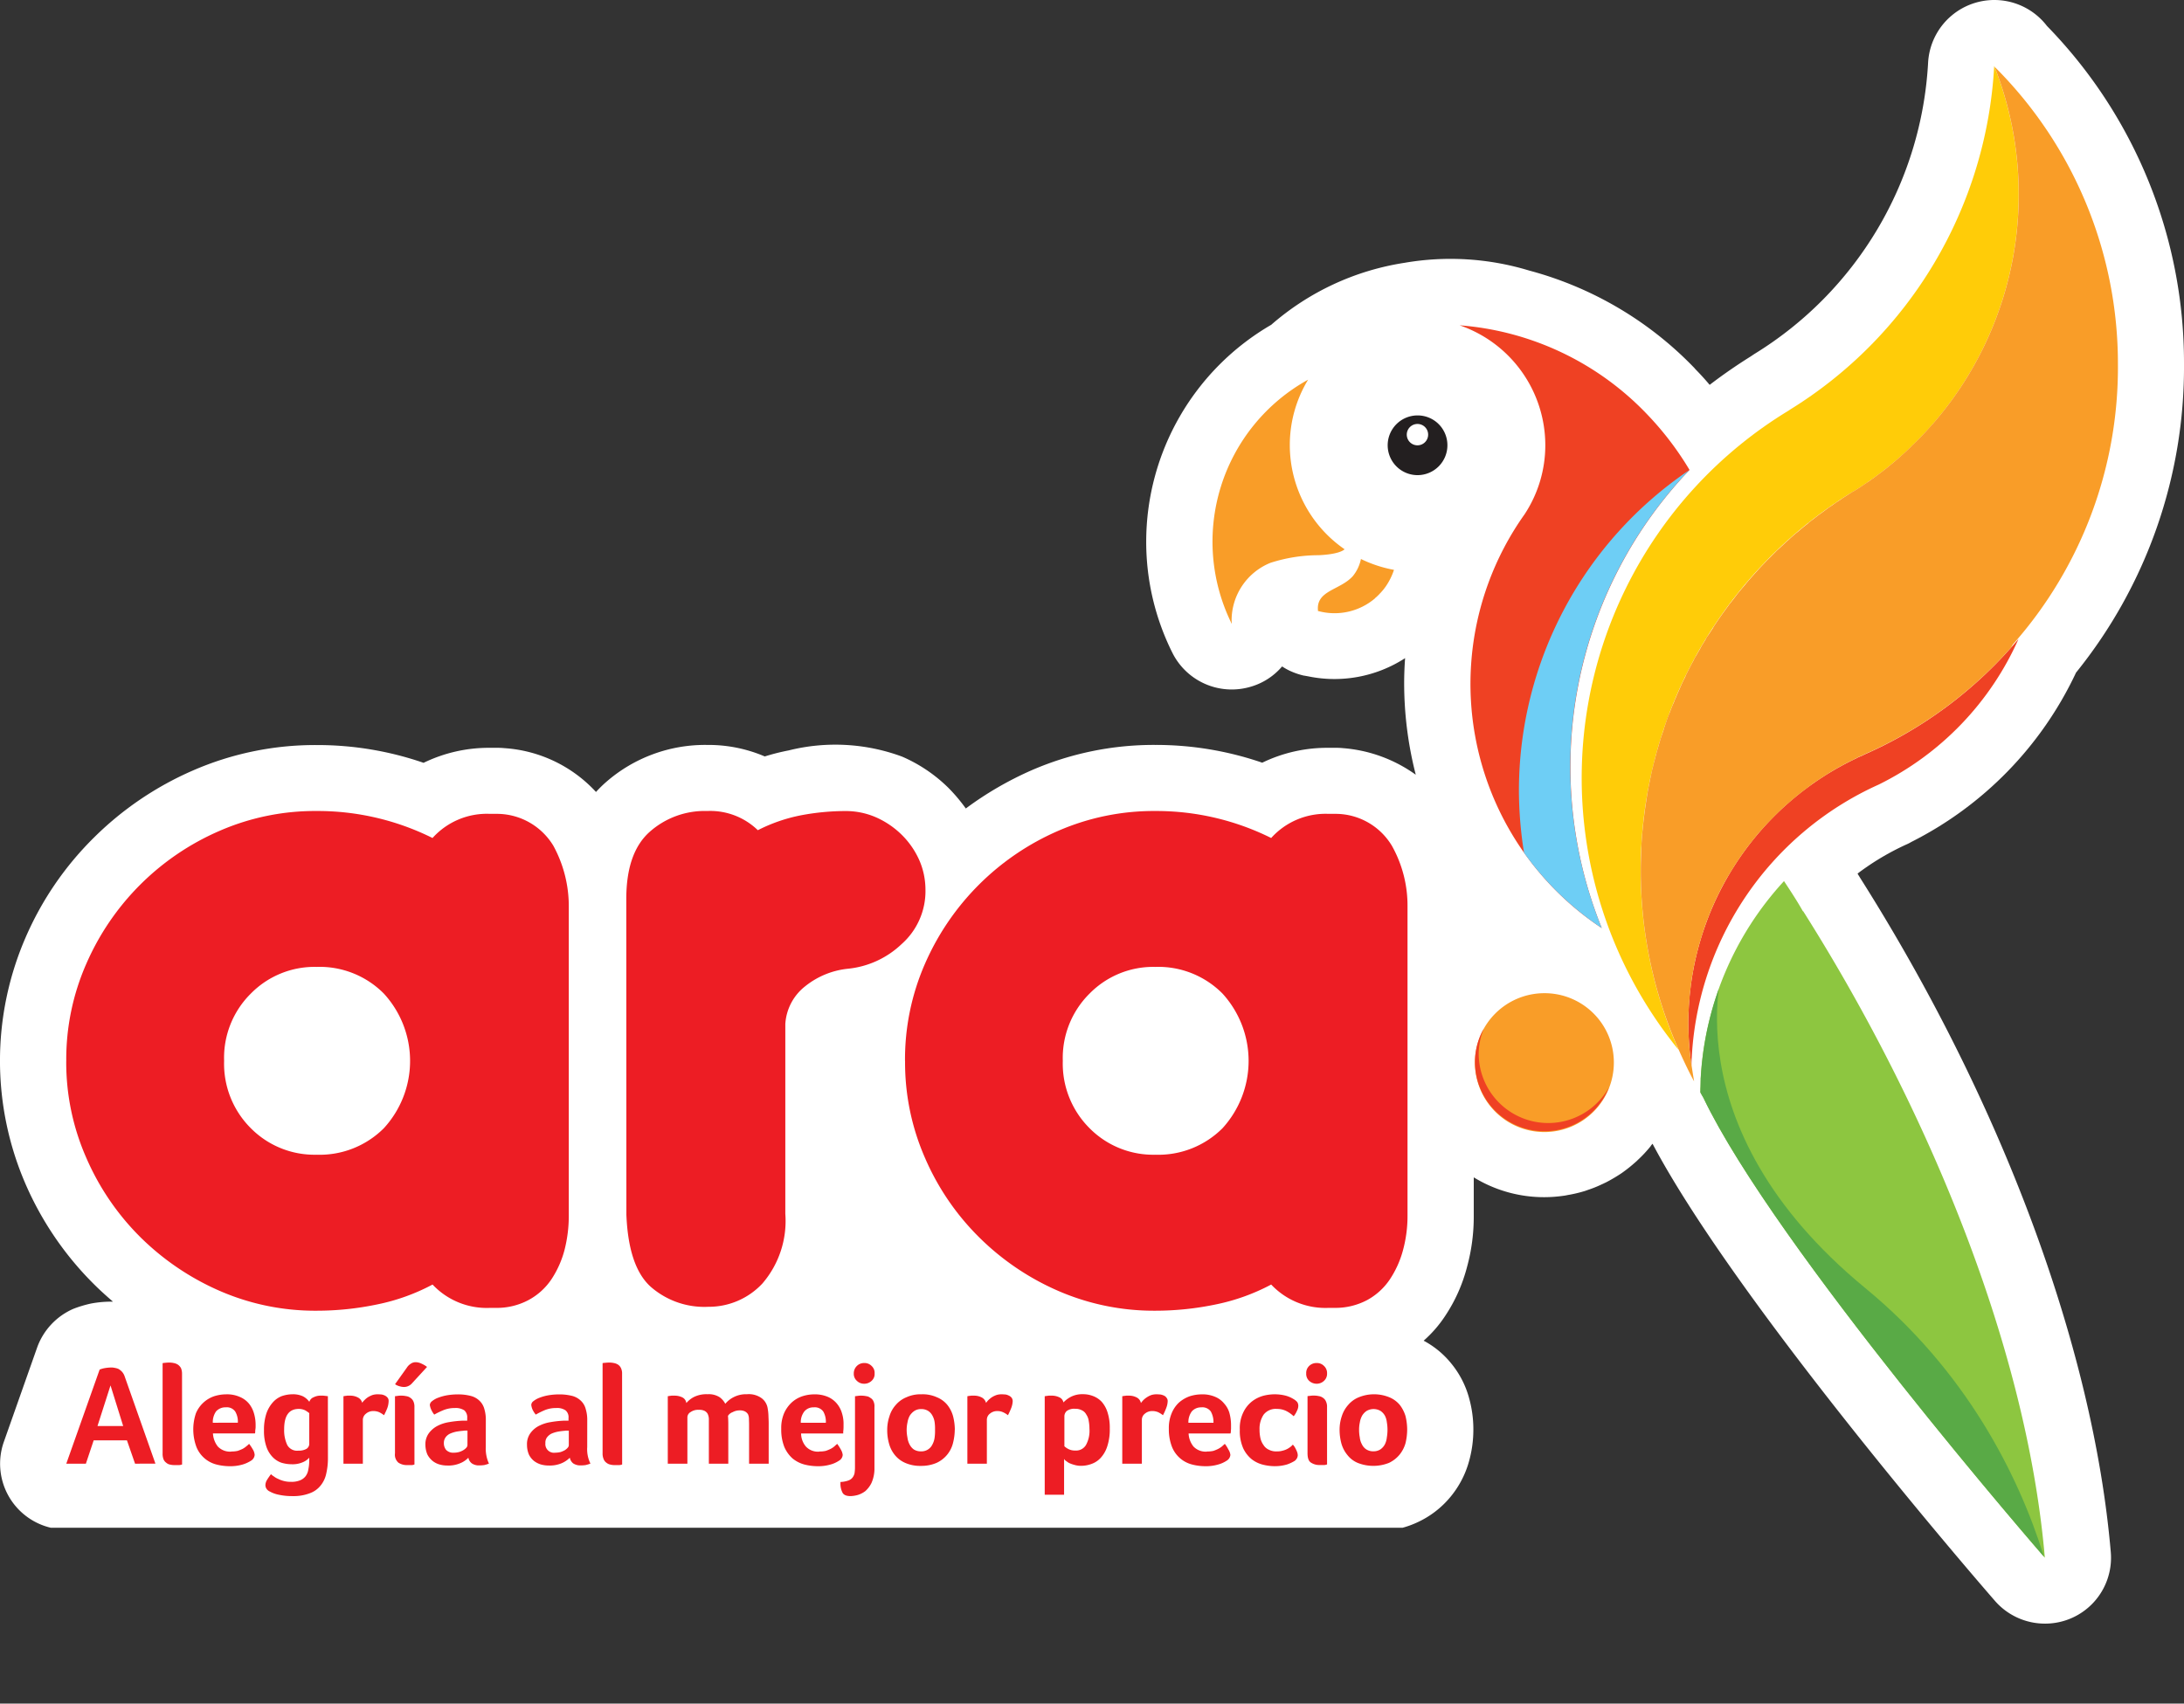 <svg xmlns="http://www.w3.org/2000/svg" xmlns:xlink="http://www.w3.org/1999/xlink" width="156" height="121.714" viewBox="0 0 156 121.714"><rect x="0" y="0" width="156" height="121.714" fill="#333333" stroke="none"/><defs><clipPath id="a"><rect width="156" height="121.714" fill="none"></rect></clipPath><clipPath id="c"><path d="M102.008,67.187c0,.255-.026.956-.026,1.05.07.14.162.285.207.365,5.135,10.738,24.4,32.88,24.4,32.88-1.352-15.711-8.876-32.937-17.26-46.189h-.018c-.367-.659-.9-1.476-1.349-2.154a22.619,22.619,0,0,0-5.949,14.048" transform="translate(-101.982 -53.139)" fill="none"></path></clipPath><clipPath id="d"><rect width="33.055" height="53.748" fill="none"></rect></clipPath></defs><g clip-path="url(#a)"><g transform="translate(0 0)"><g clip-path="url(#a)"><path d="M132.84,62.671c-.054-.083-.111-.173-.157-.259a18.472,18.472,0,0,1,3.468-2.07,2.918,2.918,0,0,0,.369-.187,25.838,25.838,0,0,0,11.768-12.1A34.723,34.723,0,0,0,156,26.01a34.457,34.457,0,0,0-9.788-24.155,4.738,4.738,0,0,0-8.49,2.611,26.1,26.1,0,0,1-12.4,20.818c-.081.053-.169.111-.245.165-1.03.643-2.013,1.322-2.959,2.047-.31-.37-.641-.736-1.009-1.109a2.191,2.191,0,0,0-.182-.2,25.5,25.5,0,0,0-11.706-6.859,19.318,19.318,0,0,0-8.9-.551,18.827,18.827,0,0,0-9.519,4.428,17.93,17.93,0,0,0-8.93,15.479,17.734,17.734,0,0,0,1.889,7.993,4.739,4.739,0,0,0,5.526,2.4,4.633,4.633,0,0,0,2.291-1.463,4.839,4.839,0,0,0,.494.283,5.1,5.1,0,0,0,1.08.377v-.006c.1.021.2.037.289.053a9.276,9.276,0,0,0,6.923-1.3c-.044.609-.067,1.214-.067,1.83a26.357,26.357,0,0,0,.829,6.5,10.263,10.263,0,0,0-5.2-1.9,4.468,4.468,0,0,0-.453-.023H94.9a10.628,10.628,0,0,0-4.74,1.063,23.351,23.351,0,0,0-7.642-1.27,21.9,21.9,0,0,0-8.843,1.815,24.218,24.218,0,0,0-4.689,2.726,12.056,12.056,0,0,0-1.24-1.471,10.817,10.817,0,0,0-3.31-2.234,13.736,13.736,0,0,0-8.1-.444,15.681,15.681,0,0,0-1.71.431,10.206,10.206,0,0,0-4.1-.822,10.743,10.743,0,0,0-7.279,2.691,9.217,9.217,0,0,0-.676.669,9.77,9.77,0,0,0-6.547-3.131c-.152-.015-.31-.023-.463-.023H35A10.65,10.65,0,0,0,30.256,54.5a23.286,23.286,0,0,0-7.637-1.27,21.828,21.828,0,0,0-8.833,1.815,23.1,23.1,0,0,0-7.1,4.82,22.7,22.7,0,0,0-4.863,7.125,22.139,22.139,0,0,0,0,17.6,22.988,22.988,0,0,0,4.847,7.119c.45.453.928.88,1.4,1.289a7.736,7.736,0,0,0-1.579.135,8.542,8.542,0,0,0-1.231.368,4.771,4.771,0,0,0-2.611,2.783L.275,103.012a4.7,4.7,0,0,0,3.358,6.139h96.548a6.552,6.552,0,0,0,1.012-.366,6.685,6.685,0,0,0,2.42-1.85,6.838,6.838,0,0,0,1.336-2.6,8.382,8.382,0,0,0,.291-2.19,8.268,8.268,0,0,0-.3-2.241,6.63,6.63,0,0,0-1.27-2.479,6.387,6.387,0,0,0-1.981-1.639,8.731,8.731,0,0,0,1.535-1.766,11.467,11.467,0,0,0,1.568-3.519,13.562,13.562,0,0,0,.476-3.631V84.116a9.6,9.6,0,0,0,5.041,1.416,9.713,9.713,0,0,0,1.373-.1,2.518,2.518,0,0,0,.282-.05,9.459,9.459,0,0,0,1.268-.3l.164-.059a8.388,8.388,0,0,0,1.025-.411c.1-.041.186-.089.281-.13a11.938,11.938,0,0,0,1.114-.657c.031-.023.069-.049.1-.071a10.555,10.555,0,0,0,.917-.737,1.343,1.343,0,0,0,.146-.137,9.052,9.052,0,0,0,.924-.99c.014-.017.021-.047.037-.06.03-.036.063-.078.1-.113,6.073,11.48,23.675,31.765,24.45,32.651A4.733,4.733,0,0,0,146.07,116a4.706,4.706,0,0,0,4.7-5.109c-1.254-14.631-7.791-32.2-17.931-48.215" transform="translate(0 0)" fill="#fff"></path><path d="M3.974,66.766A16.956,16.956,0,0,1,5.4,59.841a18.3,18.3,0,0,1,9.537-9.515,17.07,17.07,0,0,1,6.922-1.413,18.386,18.386,0,0,1,8.276,1.929,5.223,5.223,0,0,1,4.109-1.725H34.8A4.717,4.717,0,0,1,38.769,51.4a9.011,9.011,0,0,1,1.1,4.358V77.836a9.812,9.812,0,0,1-.3,2.418,7.005,7.005,0,0,1-.937,2.112,4.571,4.571,0,0,1-1.641,1.488,4.8,4.8,0,0,1-2.334.558h-.41a5.309,5.309,0,0,1-4.109-1.667A14.518,14.518,0,0,1,26.2,84.162a21.068,21.068,0,0,1-4.343.453A17.073,17.073,0,0,1,14.939,83.2a18.63,18.63,0,0,1-5.671-3.84A18.156,18.156,0,0,1,5.4,73.681a16.906,16.906,0,0,1-1.428-6.915m11.277,0a6.5,6.5,0,0,0,1.909,4.811,6.4,6.4,0,0,0,4.7,1.893,6.478,6.478,0,0,0,4.8-1.893,7.109,7.109,0,0,0,0-9.62,6.456,6.456,0,0,0-4.8-1.906,6.378,6.378,0,0,0-4.7,1.906,6.455,6.455,0,0,0-1.909,4.809" transform="translate(0.759 9.029)" fill="#ed1d24"></path><path d="M37.563,55.206c0-2.216.555-3.816,1.679-4.811a5.915,5.915,0,0,1,4.108-1.482,4.88,4.88,0,0,1,3.609,1.372,11.67,11.67,0,0,1,3.1-1.069,17.23,17.23,0,0,1,3.163-.3,5.416,5.416,0,0,1,2.157.439,6.17,6.17,0,0,1,1.85,1.249,5.927,5.927,0,0,1,1.253,1.8,5.276,5.276,0,0,1,.45,2.106,5.049,5.049,0,0,1-1.7,3.908,6.494,6.494,0,0,1-3.855,1.766,5.81,5.81,0,0,0-3.029,1.246,3.707,3.707,0,0,0-1.426,2.7V77.692a6.843,6.843,0,0,1-1.643,4.986,5.236,5.236,0,0,1-3.856,1.657,5.815,5.815,0,0,1-4.138-1.451c-1.053-.964-1.615-2.678-1.715-5.122Z" transform="translate(7.172 9.029)" fill="#ed1d24"></path><path d="M54.28,66.766A17.024,17.024,0,0,1,55.7,59.841a18.347,18.347,0,0,1,9.531-9.515,17.137,17.137,0,0,1,6.926-1.413,18.4,18.4,0,0,1,8.277,1.929,5.23,5.23,0,0,1,4.1-1.725H85.1A4.694,4.694,0,0,1,89.058,51.4a8.74,8.74,0,0,1,1.115,4.358V77.836a9.331,9.331,0,0,1-.313,2.418,7.073,7.073,0,0,1-.942,2.112,4.607,4.607,0,0,1-1.627,1.488,4.834,4.834,0,0,1-2.332.558h-.424a5.316,5.316,0,0,1-4.1-1.667A14.618,14.618,0,0,1,76.5,84.162a21.143,21.143,0,0,1-4.349.453A17.141,17.141,0,0,1,65.227,83.2a18.457,18.457,0,0,1-5.662-3.84A18.026,18.026,0,0,1,55.7,73.681a16.974,16.974,0,0,1-1.416-6.915m11.266,0a6.512,6.512,0,0,0,1.913,4.811,6.393,6.393,0,0,0,4.695,1.893,6.478,6.478,0,0,0,4.8-1.893,7.139,7.139,0,0,0,0-9.62,6.456,6.456,0,0,0-4.8-1.906,6.372,6.372,0,0,0-4.695,1.906,6.472,6.472,0,0,0-1.913,4.809" transform="translate(10.364 9.029)" fill="#ed1d24"></path><path d="M8.888,89.347l-.58-1.669H5.933l-.557,1.669h-1.4l2.383-6.725a1.956,1.956,0,0,1,.347-.1,3.04,3.04,0,0,1,.472-.047,1.088,1.088,0,0,1,.25.025,1.157,1.157,0,0,1,.277.079,1.168,1.168,0,0,1,.245.194.921.921,0,0,1,.193.331l2.2,6.239ZM7.135,83.755l-.93,2.9H8.039Z" transform="translate(0.759 15.226)" fill="#ed1d24"></path><path d="M11.143,89.46a.833.833,0,0,1-.2.043h-.316a1.359,1.359,0,0,1-.339-.034.565.565,0,0,1-.276-.134.573.573,0,0,1-.2-.259,1.107,1.107,0,0,1-.06-.412V82.221a.859.859,0,0,1,.166-.023,2.431,2.431,0,0,1,.3-.02,1.493,1.493,0,0,1,.323.033.836.836,0,0,1,.3.115.736.736,0,0,1,.222.246,1.04,1.04,0,0,1,.076.412Z" transform="translate(1.863 15.17)" fill="#ed1d24"></path><path d="M14.317,88.179a2.029,2.029,0,0,0,.447-.044,3.7,3.7,0,0,0,.349-.142,1.5,1.5,0,0,0,.262-.179,1.959,1.959,0,0,0,.206-.182,3.729,3.729,0,0,1,.266.4.872.872,0,0,1,.13.389.532.532,0,0,1-.256.413,2.374,2.374,0,0,1-.607.276,3.114,3.114,0,0,1-.928.12,3.872,3.872,0,0,1-.948-.123,2.1,2.1,0,0,1-1.418-1.246,3.607,3.607,0,0,1-.039-2.412,2.175,2.175,0,0,1,1.293-1.215,2.887,2.887,0,0,1,.865-.139,2.245,2.245,0,0,1,.961.178,1.7,1.7,0,0,1,.667.482,1.973,1.973,0,0,1,.357.686,2.894,2.894,0,0,1,.121.815v.14a.971.971,0,0,1-.012.179,1.709,1.709,0,0,0-.017.172.325.325,0,0,1-.018.142h-3a1.649,1.649,0,0,0,.345.931,1.2,1.2,0,0,0,.978.365m.455-2.062a1.41,1.41,0,0,0-.188-.8.731.731,0,0,0-.674-.3.9.9,0,0,0-.691.288,1.324,1.324,0,0,0-.235.814Z" transform="translate(2.213 15.523)" fill="#ed1d24"></path><path d="M20.4,88.673a4.8,4.8,0,0,1-.123,1.093,1.982,1.982,0,0,1-.407.854,1.743,1.743,0,0,1-.776.546,3.219,3.219,0,0,1-1.206.2,4.437,4.437,0,0,1-1.011-.1,2.106,2.106,0,0,1-.625-.226.539.539,0,0,1-.26-.232.487.487,0,0,1-.058-.235.759.759,0,0,1,.126-.381,4.615,4.615,0,0,1,.272-.392,1.05,1.05,0,0,0,.208.16,1.3,1.3,0,0,0,.312.18,1.913,1.913,0,0,0,.411.15,1.873,1.873,0,0,0,.5.056,1.58,1.58,0,0,0,.645-.107.936.936,0,0,0,.4-.3A1.054,1.054,0,0,0,19,89.456a2.991,2.991,0,0,0,.064-.65v-.184a1.217,1.217,0,0,1-.457.322,1.824,1.824,0,0,1-.8.146,2.552,2.552,0,0,1-.736-.111,1.609,1.609,0,0,1-.625-.406A1.986,1.986,0,0,1,16,87.824a3.456,3.456,0,0,1-.168-1.156A3.724,3.724,0,0,1,16,85.475a2.35,2.35,0,0,1,.454-.795,1.682,1.682,0,0,1,.641-.455,2.39,2.39,0,0,1,.767-.134,1.69,1.69,0,0,1,.756.147,1.32,1.32,0,0,1,.453.392.521.521,0,0,1,.313-.328,1.063,1.063,0,0,1,.513-.113h.175c.061.011.118.012.163.019l.161.02Zm-3.127-2.084a2.464,2.464,0,0,0,.22,1.124.8.8,0,0,0,.8.406,1.1,1.1,0,0,0,.573-.128.424.424,0,0,0,.2-.367V85.438a2.4,2.4,0,0,0-.279-.193,1.028,1.028,0,0,0-.464-.108c-.707,0-1.05.481-1.05,1.452" transform="translate(3.024 15.523)" fill="#ed1d24"></path><path d="M21.935,84.707a.9.9,0,0,1,.169-.2,1.372,1.372,0,0,1,.238-.2,1.825,1.825,0,0,1,.328-.161,1.2,1.2,0,0,1,.389-.053c.082,0,.173.007.263.013a.967.967,0,0,1,.25.082.616.616,0,0,1,.191.161.362.362,0,0,1,.064.232,1.56,1.56,0,0,1-.1.513,5.44,5.44,0,0,1-.229.494,1.828,1.828,0,0,0-.345-.216,1.041,1.041,0,0,0-.411-.082.786.786,0,0,0-.531.186.563.563,0,0,0-.225.436v3.14H20.6V84.23l.119-.02c.045-.007.093-.008.148-.02h.193a1.157,1.157,0,0,1,.569.129.587.587,0,0,1,.311.389" transform="translate(3.932 15.523)" fill="#ed1d24"></path><path d="M25.081,89.463a.58.58,0,0,1-.174.044h-.316a1.1,1.1,0,0,1-.651-.169.752.752,0,0,1-.25-.67V84.586s.07-.009.166-.019a1.468,1.468,0,0,1,.3-.021,1.674,1.674,0,0,1,.336.036.625.625,0,0,1,.3.122.6.6,0,0,1,.208.238.917.917,0,0,1,.079.413Zm-.174-5.8a.761.761,0,0,1-.575.265,1.156,1.156,0,0,1-.337-.059.939.939,0,0,1-.3-.141l.847-1.188a.9.9,0,0,1,.289-.283.593.593,0,0,1,.362-.1,1,1,0,0,1,.413.113,1.8,1.8,0,0,1,.374.224Z" transform="translate(4.523 15.166)" fill="#ed1d24"></path><path d="M29.827,87.869a2.551,2.551,0,0,0,.226,1.175,2.561,2.561,0,0,1-.337.105,2.352,2.352,0,0,1-.336.023.887.887,0,0,1-.549-.143.668.668,0,0,1-.248-.406,1.667,1.667,0,0,1-.6.4,2.122,2.122,0,0,1-.9.159,2,2,0,0,1-.545-.072,1.4,1.4,0,0,1-.5-.249,1.467,1.467,0,0,1-.381-.464,1.789,1.789,0,0,1-.143-.7,1.325,1.325,0,0,1,.26-.842,1.812,1.812,0,0,1,.634-.522,2.749,2.749,0,0,1,.815-.255,7.1,7.1,0,0,1,.807-.094c.087-.007.163-.007.239-.007H28.5v-.187a.664.664,0,0,0-.206-.551,1.137,1.137,0,0,0-.685-.166,2.118,2.118,0,0,0-.779.141,5.764,5.764,0,0,0-.684.329,1.6,1.6,0,0,1-.23-.384,1.132,1.132,0,0,1-.086-.308.379.379,0,0,1,.156-.265,1.535,1.535,0,0,1,.443-.25,3.6,3.6,0,0,1,.637-.174,4.759,4.759,0,0,1,.755-.063,3.6,3.6,0,0,1,.935.11,1.386,1.386,0,0,1,.623.346,1.257,1.257,0,0,1,.345.588,2.677,2.677,0,0,1,.106.822ZM28.52,86.686h-.145a.7.7,0,0,0-.157.012c-.161.013-.33.034-.5.064a2.3,2.3,0,0,0-.444.142.848.848,0,0,0-.316.259.7.7,0,0,0-.125.419.757.757,0,0,0,.16.483.7.7,0,0,0,.551.2,1.456,1.456,0,0,0,.364-.046,1.249,1.249,0,0,0,.306-.13.93.93,0,0,0,.224-.181.289.289,0,0,0,.079-.176Z" transform="translate(4.872 15.523)" fill="#ed1d24"></path><path d="M35.909,87.869a2.321,2.321,0,0,0,.23,1.175,2.949,2.949,0,0,1-.348.105,2.248,2.248,0,0,1-.323.023.924.924,0,0,1-.56-.143.67.67,0,0,1-.241-.406,1.855,1.855,0,0,1-.6.4,2.169,2.169,0,0,1-.891.159,2.068,2.068,0,0,1-.56-.072,1.533,1.533,0,0,1-.5-.249,1.329,1.329,0,0,1-.372-.464,1.771,1.771,0,0,1-.136-.7,1.316,1.316,0,0,1,.254-.842,1.7,1.7,0,0,1,.63-.522,2.775,2.775,0,0,1,.817-.255,6.809,6.809,0,0,1,.807-.094c.077-.007.163-.007.244-.007h.213v-.187a.633.633,0,0,0-.213-.551,1.076,1.076,0,0,0-.674-.166,2.14,2.14,0,0,0-.784.141,6.123,6.123,0,0,0-.668.329,1.636,1.636,0,0,1-.242-.384,1.185,1.185,0,0,1-.079-.308.352.352,0,0,1,.149-.265,1.61,1.61,0,0,1,.447-.25,3.369,3.369,0,0,1,.636-.174,4.766,4.766,0,0,1,.757-.063,3.766,3.766,0,0,1,.94.11,1.414,1.414,0,0,1,.615.346,1.227,1.227,0,0,1,.344.588,2.635,2.635,0,0,1,.11.822Zm-1.315-1.182h-.139a.617.617,0,0,0-.148.012c-.167.013-.336.034-.5.064a2.177,2.177,0,0,0-.454.142.941.941,0,0,0-.312.259.626.626,0,0,0-.119.419.618.618,0,0,0,.71.681,1.712,1.712,0,0,0,.375-.046,1.9,1.9,0,0,0,.3-.13.918.918,0,0,0,.212-.181.288.288,0,0,0,.075-.176Z" transform="translate(6.035 15.523)" fill="#ed1d24"></path><path d="M37.538,89.46a.749.749,0,0,1-.193.043h-.319a1.2,1.2,0,0,1-.326-.034.659.659,0,0,1-.285-.134.571.571,0,0,1-.2-.259,1.018,1.018,0,0,1-.074-.412V82.221a.549.549,0,0,1,.166-.023,2.735,2.735,0,0,1,.3-.02,1.583,1.583,0,0,1,.336.033.854.854,0,0,1,.3.115.6.6,0,0,1,.21.246.892.892,0,0,1,.081.412Z" transform="translate(6.901 15.17)" fill="#ed1d24"></path><path d="M41.452,89.05h-1.4V84.23l.124-.02c.038-.007.079-.008.138-.02h.2a1.256,1.256,0,0,1,.563.116.525.525,0,0,1,.3.412,1.8,1.8,0,0,1,.537-.43,2.01,2.01,0,0,1,.98-.2,1.429,1.429,0,0,1,.859.212,1.348,1.348,0,0,1,.406.47,1.911,1.911,0,0,1,.591-.47,1.937,1.937,0,0,1,.959-.212,1.549,1.549,0,0,1,1.068.3,1.12,1.12,0,0,1,.414.739,3.411,3.411,0,0,1,.051.506c.008.186.017.366.017.545V89.05h-1.4V86.24c0-.153-.01-.283-.01-.411a.835.835,0,0,0-.068-.312.578.578,0,0,0-.217-.2.788.788,0,0,0-.38-.075,1.027,1.027,0,0,0-.5.127.653.653,0,0,0-.333.264c.018.2.023.4.023.595V89.05H42.986V85.822a1.009,1.009,0,0,0-.085-.333.543.543,0,0,0-.219-.211.863.863,0,0,0-.411-.076.933.933,0,0,0-.588.16.44.44,0,0,0-.231.391Z" transform="translate(7.647 15.523)" fill="#ed1d24"></path><path d="M49.584,88.179a1.967,1.967,0,0,0,.45-.044,2.682,2.682,0,0,0,.347-.142,1.419,1.419,0,0,0,.27-.179c.074-.073.145-.127.2-.182a2.918,2.918,0,0,1,.257.4.956.956,0,0,1,.138.389.514.514,0,0,1-.261.413,2.06,2.06,0,0,1-.61.276,3.093,3.093,0,0,1-.93.12,3.856,3.856,0,0,1-.943-.123,2.253,2.253,0,0,1-.837-.43,2.325,2.325,0,0,1-.586-.816,3.339,3.339,0,0,1-.223-1.3,2.7,2.7,0,0,1,.2-1.11,2.361,2.361,0,0,1,.537-.765,2.143,2.143,0,0,1,.76-.45,2.753,2.753,0,0,1,.853-.139,2.353,2.353,0,0,1,.977.178,1.731,1.731,0,0,1,.647.482,1.871,1.871,0,0,1,.363.686,2.487,2.487,0,0,1,.113.815v.14c0,.055,0,.111-.006.179a1.376,1.376,0,0,1-.017.172c0,.064,0,.1,0,.142H48.273a1.471,1.471,0,0,0,.341.931,1.173,1.173,0,0,0,.971.365m.457-2.062a1.449,1.449,0,0,0-.183-.8.74.74,0,0,0-.68-.3.836.836,0,0,0-.67.288,1.256,1.256,0,0,0-.257.814Z" transform="translate(8.947 15.523)" fill="#ed1d24"></path><path d="M51.447,84.578c.018,0,.07-.009.169-.02a1.557,1.557,0,0,1,.306-.02,1.658,1.658,0,0,1,.328.036.561.561,0,0,1,.294.122.505.505,0,0,1,.219.238.832.832,0,0,1,.073.412v4.166c0,.1,0,.207,0,.3a2.539,2.539,0,0,1-.213.965,1.9,1.9,0,0,1-.436.577,1.692,1.692,0,0,1-.551.282,2.231,2.231,0,0,1-.5.078c-.3,0-.5-.078-.587-.256a1.4,1.4,0,0,1-.142-.669v-.084a1.906,1.906,0,0,0,.518-.09.678.678,0,0,0,.324-.2.785.785,0,0,0,.163-.327,2.811,2.811,0,0,0,.033-.457Zm1.4-1.628a.644.644,0,0,1-.212.526.75.75,0,0,1-.529.21.719.719,0,0,1-.528-.21.659.659,0,0,1-.218-.526.734.734,0,0,1,.746-.744.709.709,0,0,1,.529.212.661.661,0,0,1,.212.532" transform="translate(9.625 15.175)" fill="#ed1d24"></path><path d="M58.037,86.619a3.978,3.978,0,0,1-.13.975,2.113,2.113,0,0,1-1.175,1.4,2.736,2.736,0,0,1-1.115.213,2.636,2.636,0,0,1-1.115-.213,1.944,1.944,0,0,1-.743-.561,2.176,2.176,0,0,1-.414-.81,3.491,3.491,0,0,1-.132-.975,3.015,3.015,0,0,1,.158-.982,2.1,2.1,0,0,1,.454-.814,1.988,1.988,0,0,1,.761-.548,2.432,2.432,0,0,1,1.074-.212,2.463,2.463,0,0,1,1.1.212,1.871,1.871,0,0,1,.742.541,2.223,2.223,0,0,1,.41.8,3.94,3.94,0,0,1,.13.975m-1.414.007a3.459,3.459,0,0,0-.029-.544,1.364,1.364,0,0,0-.162-.477.917.917,0,0,0-.3-.327.9.9,0,0,0-.5-.13.856.856,0,0,0-.486.133,1.161,1.161,0,0,0-.329.339,1.5,1.5,0,0,0-.16.474,2.564,2.564,0,0,0-.06.537,2.722,2.722,0,0,0,.056.552,1.4,1.4,0,0,0,.157.5.973.973,0,0,0,.3.351.928.928,0,0,0,.506.134.861.861,0,0,0,.816-.484,1.446,1.446,0,0,0,.162-.5,3.55,3.55,0,0,0,.029-.556" transform="translate(10.16 15.523)" fill="#ed1d24"></path><path d="M59.355,84.707a1.7,1.7,0,0,1,.164-.2,2.219,2.219,0,0,1,.244-.2,1.658,1.658,0,0,1,.332-.161,1.182,1.182,0,0,1,.381-.053c.069,0,.166.007.267.013a.853.853,0,0,1,.245.082.52.52,0,0,1,.2.161.423.423,0,0,1,.07.232,1.549,1.549,0,0,1-.114.513c-.076.194-.154.353-.225.494a1.545,1.545,0,0,0-.355-.216.946.946,0,0,0-.4-.082.792.792,0,0,0-.534.186.548.548,0,0,0-.218.436v3.14H58.02V84.23l.119-.02c.044-.007.086-.008.146-.02h.188a1.164,1.164,0,0,1,.574.129.614.614,0,0,1,.307.389" transform="translate(11.078 15.523)" fill="#ed1d24"></path><path d="M63.99,84.679a2.045,2.045,0,0,1,.513-.393,1.773,1.773,0,0,1,.886-.2,1.941,1.941,0,0,1,.718.13,1.64,1.64,0,0,1,.619.409,2.058,2.058,0,0,1,.417.751,3.576,3.576,0,0,1,.163,1.154,3.88,3.88,0,0,1-.188,1.307,2.2,2.2,0,0,1-.479.816,1.63,1.63,0,0,1-.659.422,2.154,2.154,0,0,1-.711.128,1.664,1.664,0,0,1-.507-.072,2.168,2.168,0,0,1-.385-.141c-.1-.065-.175-.118-.235-.163a.468.468,0,0,1-.1-.118v2.561H62.659V84.229l.13-.019c.046-.007.1-.008.144-.02h.2a1.223,1.223,0,0,1,.564.116.5.5,0,0,1,.3.374m1.857,1.891a3.114,3.114,0,0,0-.052-.578,1.058,1.058,0,0,0-.175-.456.668.668,0,0,0-.312-.3.963.963,0,0,0-.481-.109.89.89,0,0,0-.6.158.512.512,0,0,0-.17.357v2.162a1.264,1.264,0,0,0,.289.2,1.029,1.029,0,0,0,.492.105.817.817,0,0,0,.763-.4,2.1,2.1,0,0,0,.247-1.136" transform="translate(11.964 15.523)" fill="#ed1d24"></path><path d="M68.649,84.707a2.085,2.085,0,0,1,.168-.2,1.535,1.535,0,0,1,.25-.2,1.478,1.478,0,0,1,.318-.161,1.229,1.229,0,0,1,.392-.053c.079,0,.166.007.255.013a1.031,1.031,0,0,1,.261.082.454.454,0,0,1,.185.161.354.354,0,0,1,.076.232,1.433,1.433,0,0,1-.113.513,3.862,3.862,0,0,1-.225.494,1.814,1.814,0,0,0-.343-.216,1.052,1.052,0,0,0-.416-.082.792.792,0,0,0-.53.186.547.547,0,0,0-.217.436v3.14h-1.4V84.23l.12-.02c.05-.007.1-.008.155-.02h.18a1.165,1.165,0,0,1,.575.129.566.566,0,0,1,.3.389" transform="translate(12.852 15.523)" fill="#ed1d24"></path><path d="M72.83,88.179a2.018,2.018,0,0,0,.453-.044,2.806,2.806,0,0,0,.345-.142,1.719,1.719,0,0,0,.273-.179c.077-.073.143-.127.2-.182a2.3,2.3,0,0,1,.251.4.891.891,0,0,1,.146.389.531.531,0,0,1-.262.413,2.117,2.117,0,0,1-.613.276,3.079,3.079,0,0,1-.927.12,3.83,3.83,0,0,1-.941-.123,2.1,2.1,0,0,1-1.423-1.246,3.445,3.445,0,0,1-.229-1.3,2.7,2.7,0,0,1,.2-1.11,2.158,2.158,0,0,1,.52-.765,2.376,2.376,0,0,1,.763-.45,2.831,2.831,0,0,1,.854-.139,2.279,2.279,0,0,1,.974.178,1.625,1.625,0,0,1,.644.482,1.7,1.7,0,0,1,.376.686,3.285,3.285,0,0,1,.111.815v.319a.932.932,0,0,0-.011.172.853.853,0,0,1-.025.142H71.514a1.6,1.6,0,0,0,.347.931,1.206,1.206,0,0,0,.969.365m.461-2.062a1.559,1.559,0,0,0-.188-.8.739.739,0,0,0-.681-.3.88.88,0,0,0-.678.288,1.288,1.288,0,0,0-.244.814Z" transform="translate(13.386 15.523)" fill="#ed1d24"></path><path d="M77.006,88.171a1.316,1.316,0,0,0,.413-.051,1.422,1.422,0,0,0,.337-.126A1.643,1.643,0,0,0,78,87.832a.968.968,0,0,0,.145-.143.773.773,0,0,1,.124.153,2.05,2.05,0,0,1,.112.206,1.6,1.6,0,0,1,.088.212.915.915,0,0,1,.03.179.519.519,0,0,1-.046.2.642.642,0,0,1-.168.207,2.686,2.686,0,0,1-.549.258,3.048,3.048,0,0,1-.917.124,3.506,3.506,0,0,1-.8-.105,2.177,2.177,0,0,1-.8-.383,2.221,2.221,0,0,1-.617-.791,3.061,3.061,0,0,1-.242-1.321,2.6,2.6,0,0,1,.257-1.26,2.2,2.2,0,0,1,.631-.781,2.352,2.352,0,0,1,.809-.394,3.312,3.312,0,0,1,.762-.1,3.207,3.207,0,0,1,.786.089,2.086,2.086,0,0,1,.58.244,1.012,1.012,0,0,1,.285.233.527.527,0,0,1,.068.268.813.813,0,0,1-.1.354,1.517,1.517,0,0,1-.23.38,2.327,2.327,0,0,0-.475-.346,1.462,1.462,0,0,0-.712-.177,1.094,1.094,0,0,0-.962.412,1.8,1.8,0,0,0-.289,1.057,2.675,2.675,0,0,0,.06.609,1.32,1.32,0,0,0,.222.5.855.855,0,0,0,.378.333,1.118,1.118,0,0,0,.575.123" transform="translate(14.198 15.523)" fill="#ed1d24"></path><path d="M79.832,82.95a.671.671,0,0,1-.216.526.749.749,0,0,1-.523.21.787.787,0,0,1-.543-.21.673.673,0,0,1-.207-.526.689.689,0,0,1,.207-.532.739.739,0,0,1,.543-.212.7.7,0,0,1,.523.212.687.687,0,0,1,.216.532m0,6.5a.761.761,0,0,1-.18.043h-.316a1.086,1.086,0,0,1-.647-.168c-.174-.105-.252-.336-.252-.672v-4.08a1.683,1.683,0,0,1,.17-.02,1.464,1.464,0,0,1,.3-.02,1.551,1.551,0,0,1,.329.036.661.661,0,0,1,.3.121.562.562,0,0,1,.207.239.862.862,0,0,1,.088.412Z" transform="translate(14.958 15.175)" fill="#ed1d24"></path><path d="M85.172,86.619a4.156,4.156,0,0,1-.121.975,2.293,2.293,0,0,1-.432.823,2.214,2.214,0,0,1-.748.576,3.026,3.026,0,0,1-2.232,0,1.838,1.838,0,0,1-.735-.561,2.253,2.253,0,0,1-.426-.81,3.726,3.726,0,0,1-.133-.975,3.014,3.014,0,0,1,.155-.982,2.213,2.213,0,0,1,.46-.814,1.952,1.952,0,0,1,.761-.548,2.888,2.888,0,0,1,2.172,0,1.927,1.927,0,0,1,.746.541,2.482,2.482,0,0,1,.413.8,4.117,4.117,0,0,1,.121.975m-1.406.007a3.214,3.214,0,0,0-.048-.544,1.307,1.307,0,0,0-.146-.477,1,1,0,0,0-.307-.327.992.992,0,0,0-.987,0,1.085,1.085,0,0,0-.323.339,1.422,1.422,0,0,0-.162.474,2.41,2.41,0,0,0-.056.537,2.809,2.809,0,0,0,.051.552,1.308,1.308,0,0,0,.158.5.854.854,0,0,0,.31.351.893.893,0,0,0,.507.134.877.877,0,0,0,.493-.134,1.008,1.008,0,0,0,.316-.351,1.392,1.392,0,0,0,.146-.5,3.269,3.269,0,0,0,.048-.556" transform="translate(15.34 15.523)" fill="#ed1d24"></path><path d="M109.324,55.292h-.018c-.367-.659-.9-1.476-1.348-2.152a22.62,22.62,0,0,0-5.95,14.048c0,.255-.006.755-.021.755,0,.092,0,.2,0,.294.071.14.162.285.208.365,5.134,10.74,24.394,32.88,24.394,32.88-1.353-15.71-8.876-32.936-17.26-46.189" transform="translate(19.471 9.81)" fill="#8dc640"></path></g></g><g transform="translate(121.453 62.949)"><g clip-path="url(#c)"><g transform="translate(-7.007 5.018)" style="mix-blend-mode:multiply;isolation:isolate"><g clip-path="url(#d)"><path d="M104.87,57.883S100.68,69.752,114.9,81.446c14.248,11.722,15.077,29.5,13.865,29.258l-4.007.417L96.91,85.8,96.1,68.45s1.437-13.872,8.772-10.567" transform="translate(-96.098 -57.375)" fill="#59aa46"></path></g></g></g></g><g transform="translate(0 0)"><g clip-path="url(#a)"><path d="M103.964,29.948a21.979,21.979,0,0,0-3-3.941h0a20.684,20.684,0,0,0-13.417-6.387,9.067,9.067,0,0,1,6.118,8.562,8.96,8.96,0,0,1-1.482,4.942,20.92,20.92,0,0,0,5.514,29.561,30.72,30.72,0,0,1,6.275-32.736" transform="translate(16.714 3.622)" fill="#ef4123"></path><path d="M103.284,28.344A27.649,27.649,0,0,0,91.1,51.251a28.44,28.44,0,0,0,.366,4.443,21.26,21.26,0,0,0,5.551,5.38,30.666,30.666,0,0,1,6.264-32.731" transform="translate(17.394 5.232)" fill="#6ecef5"></path><path d="M124.329,3.977a30.8,30.8,0,0,1-14.621,24.577l0,.009a30.7,30.7,0,0,0-7.927,45.7A31.725,31.725,0,0,1,114.3,34.354v.014A24.973,24.973,0,0,0,124.329,3.977" transform="translate(18.113 0.734)" fill="#ffcc08"></path><path d="M124.845,38.538a30.194,30.194,0,0,1-11,8.252c-.048.026-.094.05-.138.072l-.368.155.011.006A20.98,20.98,0,0,0,101.26,66a21.876,21.876,0,0,0,.223,3.017A22.686,22.686,0,0,1,114.859,48.94a21.171,21.171,0,0,0,9.986-10.4" transform="translate(19.334 7.114)" fill="#ef4123"></path><path d="M87.495,27.177a2.133,2.133,0,1,1-2.139-2.122,2.125,2.125,0,0,1,2.139,2.122" transform="translate(15.891 4.625)" fill="#231f20"></path><path d="M78.244,27.575A9,9,0,0,1,79.551,22.9,13.22,13.22,0,0,0,74.1,40.348c0-.085-.013-.169-.013-.264a4.435,4.435,0,0,1,2.775-4.1,11.223,11.223,0,0,1,3.445-.544c1.441-.068,1.79-.362,1.85-.425a9.048,9.048,0,0,1-3.913-7.438" transform="translate(13.885 4.227)" fill="#f99d28"></path><path d="M82.119,33.717a2.855,2.855,0,0,1-.576,1.217c-.923,1.028-2.686,1.018-2.485,2.521l.008,0v-.024a4.456,4.456,0,0,0,4.061-.909c.015-.025.032-.037.042-.052a.62.62,0,0,0,.125-.109,2.039,2.039,0,0,0,.211-.218l.033-.027c.06-.075.13-.143.192-.225a1.754,1.754,0,0,0,.112-.153c.013,0,.013-.011.013-.011a4.622,4.622,0,0,0,.624-1.238,9.124,9.124,0,0,1-2.359-.775" transform="translate(15.091 6.224)" fill="#f99d28"></path><path d="M85.9,26.328a.763.763,0,1,1-.768-.758.76.76,0,0,1,.768.758" transform="translate(16.11 4.72)" fill="#fff"></path><path d="M99.7,72.4h0l-.017-.028a.182.182,0,0,0,.017.028m.671.926c-.232-.307-.448-.62-.671-.926,0,0,.281.4.671.926m.741.942c-.251-.3-.5-.612-.724-.932.207.291.457.6.724.932m22.6-70.182c-.035-.069-.055-.107-.055-.107a24.954,24.954,0,0,1-4.421,25.611c-.027.013-.027.032-.042.039a20.59,20.59,0,0,1-1.434,1.5.553.553,0,0,1-.061.066h0c-.482.46-.981.912-1.5,1.329l0,0,0,0c-.3.251-.615.49-.935.724a.046.046,0,0,1-.013.019h-.007c-.192.141-.392.282-.586.423v0c-.044.023-.092.057-.125.076-.3.21-.6.405-.9.591v-.014c-.26.161-.517.331-.781.5-.077.054-.16.114-.237.162-.107.072-.217.141-.318.208-.07.052-.139.1-.213.155-.094.063-.189.124-.267.178-.171.133-.337.249-.5.373-.089.059-.17.123-.251.18-.2.158-.4.308-.6.463a.554.554,0,0,0-.125.115c-.242.182-.475.381-.706.579-.07.057-.138.108-.2.163-.17.143-.335.294-.492.439-.091.077-.169.146-.241.217-.154.145-.307.289-.455.425a2.724,2.724,0,0,0-.23.22c-.164.156-.312.317-.478.476-.06.059-.121.118-.177.179-.211.218-.424.442-.628.669-.035.039-.077.086-.111.12-.17.194-.33.374-.5.564-.067.078-.129.162-.2.236a.523.523,0,0,1-.049.068c-.117.139-.242.278-.348.413-.069.078-.136.162-.2.238-.091.124-.181.239-.267.351-.04.057-.086.113-.13.167-.054.072-.114.146-.176.219-.02.032-.038.053-.057.082-.347.47-.69.948-1.006,1.427a1.73,1.73,0,0,0-.144.244c-.06.082-.117.169-.17.254-.069.1-.126.192-.2.291s-.108.18-.156.269c-.081.129-.155.256-.237.383-.026.05-.058.1-.087.16-.051.09-.094.172-.151.265-.075.122-.137.252-.216.373a2.212,2.212,0,0,0-.145.275c-.032.058-.055.107-.088.158-.149.275-.287.553-.43.833-.029.066-.06.141-.089.214-.11.207-.206.411-.3.621-.043.1-.087.2-.131.3q-.13.284-.247.571a1.975,1.975,0,0,0-.12.3,5.107,5.107,0,0,0-.223.534.706.706,0,0,0-.038.1c-.024.073-.067.155-.1.233-.112.284-.214.582-.306.874a.678.678,0,0,0-.052.16c-.026.078-.049.165-.076.233-.057.174-.114.328-.168.5-.03.1-.052.2-.091.307-.054.2-.117.4-.176.609-.027.1-.049.213-.086.319-.054.218-.111.431-.168.644a1.828,1.828,0,0,1-.068.284c-.069.3-.13.61-.189.911-.1.462-.176.919-.245,1.38-.015.109-.035.219-.05.326-.13.924-.237,1.859-.289,2.812,0,.113,0,.227-.01.345-.019.469-.036.95-.036,1.43a31.516,31.516,0,0,0,2.706,12.813s.572,1.305,1.105,2.272c0,0-.091-.543-.188-1.185v.036c-.011-.121-.039-.248-.044-.384-.015-.077-.029-.154-.04-.229-.04-.345-.073-.692-.089-1.042,0-.081-.017-.161-.017-.243-.02-.371-.032-.742-.032-1.115,0-.29,0-.583.021-.878.006-.094.011-.187.011-.277.017-.2.029-.4.054-.6a2.746,2.746,0,0,1,.018-.312c.021-.191.046-.383.075-.573a1.949,1.949,0,0,1,.033-.3c.02-.218.063-.43.1-.646a1.677,1.677,0,0,0,.038-.206c.045-.271.106-.554.167-.829a2.224,2.224,0,0,1,.062-.23c.05-.194.087-.385.146-.582.025-.11.057-.206.085-.308.055-.179.1-.345.154-.509.033-.114.071-.213.1-.316.058-.172.108-.345.176-.516.038-.1.067-.192.1-.275.1-.244.191-.489.286-.724a1.271,1.271,0,0,0,.077-.185c.092-.2.185-.405.281-.605a1.729,1.729,0,0,1,.148-.3c.062-.15.144-.3.211-.442.055-.107.11-.213.173-.319.077-.146.156-.277.231-.423a3.264,3.264,0,0,0,.181-.3c.1-.152.179-.295.279-.442a2.469,2.469,0,0,1,.158-.256c.142-.219.289-.437.43-.644.07-.1.141-.19.2-.276.094-.131.191-.262.281-.384.087-.1.156-.21.238-.3.1-.114.179-.227.276-.342.073-.1.162-.2.245-.295.1-.117.192-.227.3-.334a3.688,3.688,0,0,1,.254-.28c.135-.152.272-.293.413-.429.106-.121.218-.226.338-.341s.238-.235.356-.357c.1-.076.189-.161.294-.252s.213-.187.328-.283.186-.169.3-.25a4.11,4.11,0,0,1,.338-.277c.1-.079.189-.156.3-.233.135-.1.269-.2.394-.3.089-.064.177-.126.263-.2.211-.14.43-.28.645-.429.093-.059.193-.115.282-.177.146-.089.279-.18.423-.263.1-.063.194-.116.3-.175.146-.085.287-.167.428-.238.1-.053.2-.114.308-.165.157-.086.317-.162.492-.243a2.32,2.32,0,0,1,.251-.129.3.3,0,0,0,.048-.025l-.011-.006.369-.155.137-.072a30.154,30.154,0,0,0,10.468-7.631c.042-.072.086-.152.129-.223a29.836,29.836,0,0,0,7.5-20.04,29.918,29.918,0,0,0-8.776-21.193" transform="translate(18.789 0.734)" fill="#f99d28"></path><path d="M98.385,64.837A4.961,4.961,0,1,1,93.416,59.9a4.947,4.947,0,0,1,4.969,4.936" transform="translate(16.89 11.058)" fill="#f99d28"></path><path d="M89.089,62.05a4.888,4.888,0,0,0-.358,1.8,4.966,4.966,0,0,0,9.3,2.388,4.959,4.959,0,0,1-9.568-1.8,4.874,4.874,0,0,1,.625-2.392" transform="translate(16.89 11.455)" fill="#ef4123"></path></g></g></g></svg>